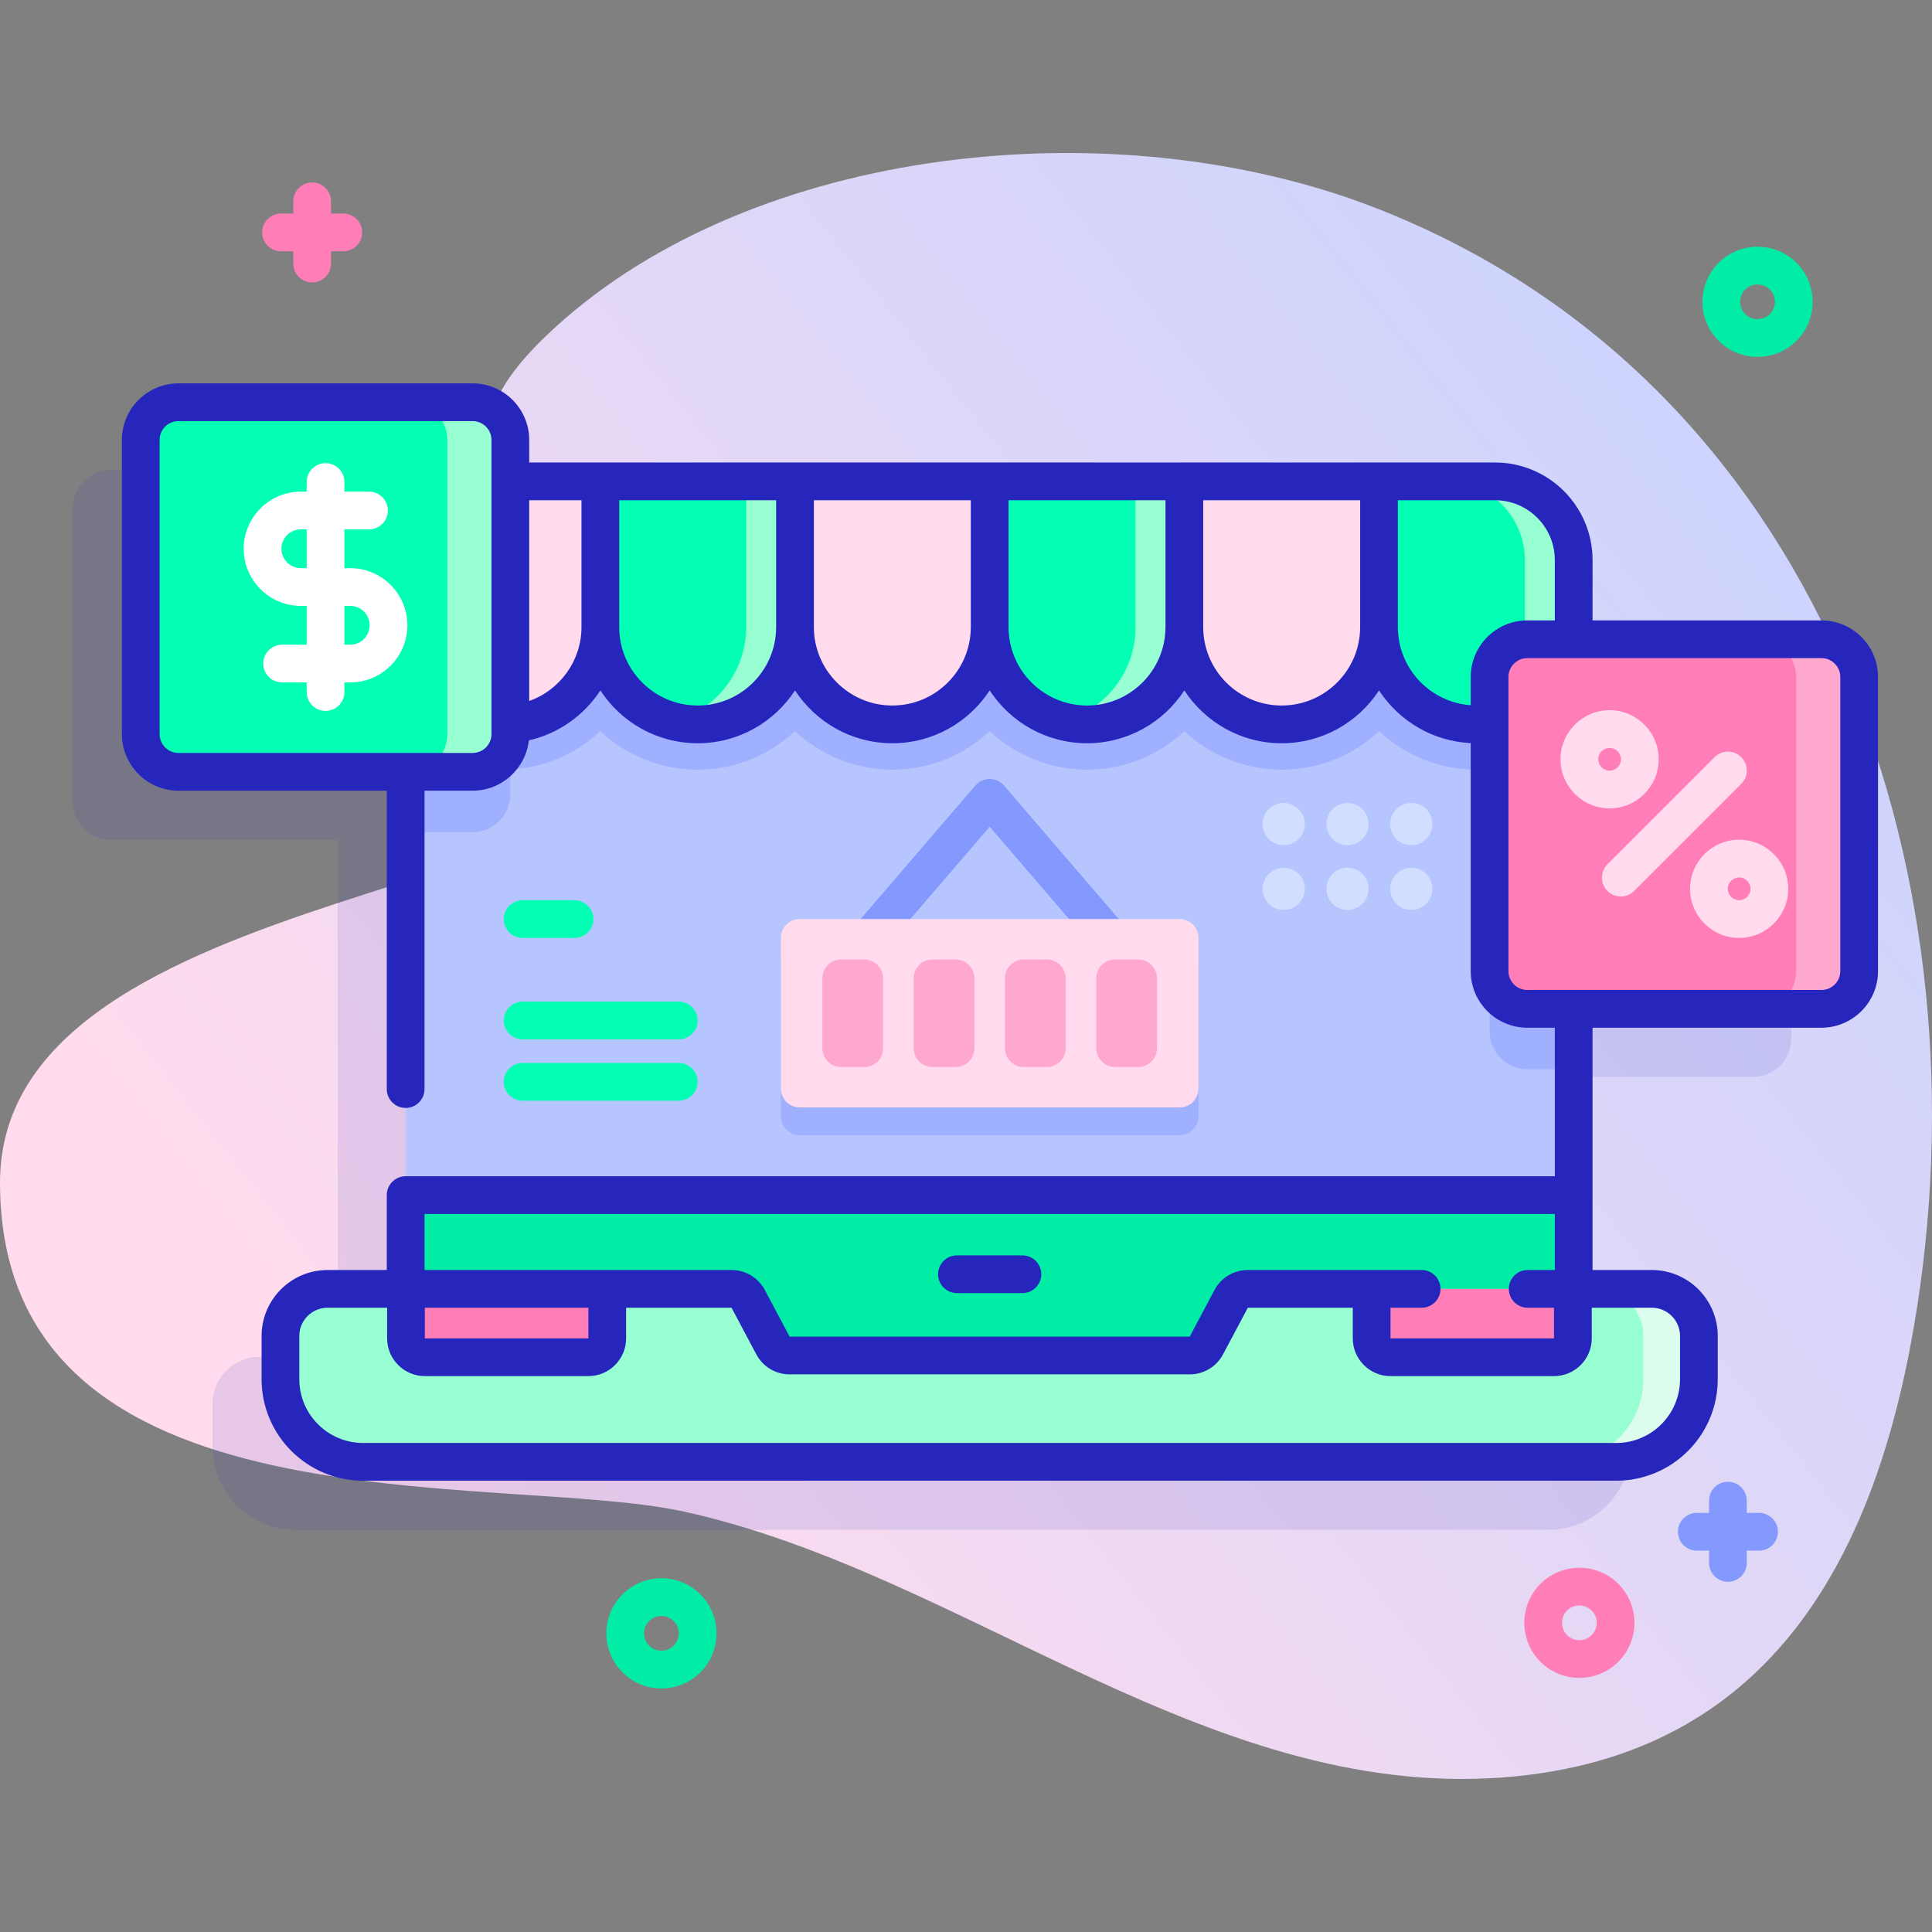 <?xml version="1.0" encoding="UTF-8"?> <svg xmlns="http://www.w3.org/2000/svg" xmlns:xlink="http://www.w3.org/1999/xlink" id="Capa_1" height="512" viewBox="0 0 512 512" width="512"><rect x="0" y="0" width="512" height="512" fill="#808080" stroke="none"/><linearGradient id="SVGID_1_" gradientUnits="userSpaceOnUse" x1="513.711" x2="123.731" y1="100.614" y2="409.599"><stop offset="0" stop-color="#c7d3ff"></stop><stop offset=".593" stop-color="#e7d8f5"></stop><stop offset=".997" stop-color="#ffdbed"></stop></linearGradient><path d="m364.823 55.215c-69.098-27.035-164.784-16.764-217.662 31.51-37.336 34.085-8.439 43.8 17.016 106.17 18.423 45.14-164.177 38.927-164.177 120.495 0 94.299 132.251 76.424 181.329 87.218 75.036 16.504 140.496 78.242 220.668 70.103 69.795-7.086 96.403-61.855 106.109-124.642 18.082-116.976-26.329-245.094-143.283-290.854z" fill="url(#SVGID_1_)"></path><path d="m464.698 187.411h-65.664v-20.994c0-11.52-9.33-20.85-20.84-20.85h-260.948v-10.971c0-5.523-4.477-10-10-10h-77.944c-5.523 0-10 4.477-10 10v77.944c0 5.523 4.477 10 10 10h60.202v137.026h-20.705c-6.89 0-12.476 5.585-12.476 12.476v11.465c0 12.09 9.797 21.898 21.898 21.898h332.104c12.101 0 21.898-9.807 21.898-21.898v-11.465c0-6.89-5.586-12.476-12.476-12.476h-20.713v-74.211h65.664c5.523 0 10-4.477 10-10v-77.944c0-5.523-4.477-10-10-10z" fill="#2626bc" opacity=".11"></path><path d="m417.034 148.417v208.93c0 2.76-2.24 5-5 5h-304.53v-213.93c0-11.52 9.33-20.85 20.84-20.85h267.85c11.51 0 20.84 9.33 20.84 20.85z" fill="#b7c5ff"></path><path d="m296.243 255.937c-1.406 0-2.805-.59-3.793-1.74l-30.176-35.096-30.176 35.096c-1.8 2.095-4.958 2.331-7.051.531-2.094-1.8-2.332-4.957-.531-7.051l33.967-39.505c.949-1.104 2.334-1.74 3.791-1.74s2.842.636 3.791 1.74l33.967 39.505c1.801 2.094 1.563 5.251-.531 7.051-.943.811-2.104 1.209-3.258 1.209z" fill="#8399fe"></path><g fill="#d2deff"><circle cx="340.194" cy="218.383" r="5.59"></circle><circle cx="357.105" cy="218.383" r="5.59"></circle><circle cx="374.015" cy="218.383" r="5.59"></circle><circle cx="340.194" cy="235.548" r="5.59"></circle><circle cx="357.105" cy="235.548" r="5.59"></circle><circle cx="374.015" cy="235.548" r="5.59"></circle></g><path d="m312.607 300.851h-100.666c-2.761 0-5-2.239-5-5v-39.914c0-2.761 2.239-5 5-5h100.667c2.761 0 5 2.239 5 5v39.914c-.001 2.761-2.239 5-5.001 5z" fill="#9fb0fe"></path><path d="m135.244 132.587v77.94c0 5.53-4.48 10-10 10h-17.74v-72.11c0-11.52 9.33-20.85 20.84-20.85h5.54c.87 1.47 1.36 3.19 1.36 5.02z" fill="#9fb0fe"></path><path d="m417.034 185.397v97.95h-12.28c-5.52 0-10-4.48-10-10v-77.95c0-5.52 4.48-10 10-10z" fill="#9fb0fe"></path><path d="m417.034 148.417v45.35c-6.75 6.33-15.83 10.2-25.79 10.2s-19.03-3.88-25.79-10.2c-6.76 6.32-15.83 10.2-25.8 10.2-9.96 0-19.03-3.88-25.79-10.2-6.76 6.32-15.83 10.2-25.79 10.2-9.97 0-19.04-3.88-25.8-10.2-6.76 6.32-15.83 10.2-25.79 10.2-9.97 0-19.04-3.88-25.8-10.2-6.76 6.32-15.83 10.2-25.79 10.2-9.97 0-19.04-3.88-25.8-10.2-6.76 6.32-15.83 10.2-25.79 10.2-9.97 0-19.04-3.88-25.8-10.21v-45.34c0-11.52 9.33-20.85 20.84-20.85h267.85c11.51 0 20.84 9.33 20.84 20.85z" fill="#9fb0fe"></path><path d="m417.037 316.717v40.63c0 2.76-2.24 5-5 5h-304.53v-45.63z" fill="#01eca5"></path><path d="m450.223 354.041v11.465c0 12.09-9.797 21.898-21.898 21.898h-332.104c-12.101 0-21.898-9.808-21.898-21.898v-11.465c0-6.89 5.586-12.476 12.476-12.476h107.067c1.849 0 3.548 1.021 4.416 2.654l6.56 12.348c.868 1.633 2.566 2.654 4.416 2.654h106.031c1.849 0 3.548-1.021 4.416-2.654l6.56-12.348c.868-1.633 2.566-2.654 4.415-2.654h107.067c6.89 0 12.476 5.586 12.476 12.476z" fill="#97ffd2"></path><path d="m411.832 359.684h-43.333c-2.761 0-5-2.239-5-5v-13.118h53.333v13.118c0 2.761-2.239 5-5 5z" fill="#ff7eb8"></path><path d="m450.225 354.037v11.47c0 12.09-9.8 21.9-21.9 21.9h-14.72c12.1 0 21.9-9.81 21.9-21.9v-11.47c0-6.89-5.59-12.47-12.48-12.47h14.72c6.89 0 12.48 5.58 12.48 12.47z" fill="#dcfdee"></path><path d="m155.924 359.684h-43.334c-2.761 0-5-2.239-5-5v-13.118h53.333v13.118c.001 2.761-2.238 5-4.999 5z" fill="#ff7eb8"></path><path d="m133.303 191.97c-14.246 0-25.794-11.549-25.794-25.794v-17.757c0-11.515 9.335-20.85 20.85-20.85h30.739v38.607c0 14.245-11.549 25.794-25.795 25.794z" fill="#ffdbed"></path><path d="m184.892 191.97c-14.246 0-25.794-11.549-25.794-25.794v-38.607h51.589v38.607c0 14.245-11.549 25.794-25.795 25.794z" fill="#02ffb3"></path><path d="m210.682 127.567v38.61c0 14.24-11.54 25.79-25.79 25.79-2.24 0-4.4-.28-6.47-.82 11.12-2.87 19.33-12.96 19.33-24.97v-38.61z" fill="#97ffd2"></path><path d="m236.481 191.97c-14.246 0-25.794-11.549-25.794-25.794v-38.607h51.589v38.607c-.001 14.245-11.549 25.794-25.795 25.794z" fill="#ffdbed"></path><path d="m288.07 191.97c-14.246 0-25.794-11.549-25.794-25.794v-38.607h51.589v38.607c-.001 14.245-11.549 25.794-25.795 25.794z" fill="#02ffb3"></path><path d="m313.862 127.567v38.61c0 14.24-11.55 25.79-25.79 25.79-2.24 0-4.4-.28-6.47-.82 11.12-2.87 19.33-12.96 19.33-24.97v-38.61z" fill="#97ffd2"></path><path d="m339.659 191.97c-14.246 0-25.794-11.549-25.794-25.794v-38.607h51.589v38.607c-.001 14.245-11.55 25.794-25.795 25.794z" fill="#ffdbed"></path><path d="m391.247 191.97c-14.246 0-25.794-11.549-25.794-25.794v-38.607h30.739c11.515 0 20.85 9.335 20.85 20.85v17.757c0 14.245-11.549 25.794-25.795 25.794z" fill="#02ffb3"></path><path d="m417.042 148.417v17.76c0 14.24-11.55 25.79-25.79 25.79-2.24 0-4.4-.28-6.47-.82 11.11-2.87 19.32-12.96 19.32-24.97v-17.76c0-11.51-9.33-20.85-20.85-20.85h12.94c11.52 0 20.85 9.34 20.85 20.85z" fill="#97ffd2"></path><path d="m125.246 204.54h-77.944c-5.523 0-10-4.477-10-10v-77.944c0-5.523 4.477-10 10-10h77.944c5.523 0 10 4.477 10 10v77.944c0 5.523-4.477 10-10 10z" fill="#02ffb3"></path><path d="m135.243 116.598v77.94c0 5.52-4.47 10-10 10h-16.69c5.53 0 10-4.48 10-10v-77.94c0-5.53-4.47-10-10-10h16.69c5.529 0 10 4.47 10 10z" fill="#97ffd2"></path><path d="m482.698 267.355h-77.944c-5.523 0-10-4.477-10-10v-77.944c0-5.523 4.477-10 10-10h77.944c5.523 0 10 4.477 10 10v77.944c0 5.523-4.477 10-10 10z" fill="#ff7eb8"></path><path d="m492.694 179.413v77.94c0 5.52-4.47 10-10 10h-16.69c5.53 0 10-4.48 10-10v-77.94c0-5.53-4.47-10-10-10h16.69c5.53 0 10 4.47 10 10z" fill="#ffa8cf"></path><path d="m312.607 293.479h-100.666c-2.761 0-5-2.239-5-5v-39.914c0-2.761 2.239-5 5-5h100.667c2.761 0 5 2.239 5 5v39.914c-.001 2.762-2.239 5-5.001 5z" fill="#ffdbed"></path><path d="m222.932 282.779h6.099c2.761 0 5-2.239 5-5v-18.514c0-2.761-2.239-5-5-5h-6.099c-2.761 0-5 2.239-5 5v18.514c0 2.762 2.239 5 5 5z" fill="#ffa8cf"></path><path d="m247.127 282.779h6.099c2.761 0 5-2.239 5-5v-18.514c0-2.761-2.239-5-5-5h-6.099c-2.761 0-5 2.239-5 5v18.514c0 2.762 2.239 5 5 5z" fill="#ffa8cf"></path><path d="m271.322 282.779h6.099c2.761 0 5-2.239 5-5v-18.514c0-2.761-2.239-5-5-5h-6.099c-2.761 0-5 2.239-5 5v18.514c0 2.762 2.239 5 5 5z" fill="#ffa8cf"></path><path d="m295.517 282.779h6.099c2.761 0 5-2.239 5-5v-18.514c0-2.761-2.239-5-5-5h-6.099c-2.761 0-5 2.239-5 5v18.514c0 2.762 2.238 5 5 5z" fill="#ffa8cf"></path><path d="m152.262 248.566h-13.754c-2.762 0-5-2.239-5-5s2.238-5 5-5h13.754c2.762 0 5 2.239 5 5s-2.238 5-5 5z" fill="#02ffb3"></path><path d="m179.892 275.437h-41.384c-2.762 0-5-2.239-5-5s2.238-5 5-5h41.384c2.762 0 5 2.239 5 5s-2.238 5-5 5z" fill="#02ffb3"></path><path d="m179.892 291.693h-41.384c-2.762 0-5-2.239-5-5s2.238-5 5-5h41.384c2.762 0 5 2.239 5 5s-2.238 5-5 5z" fill="#02ffb3"></path><path d="m92.822 150.568h-1.548v-10.281h6.511c2.762 0 5-2.238 5-5s-2.238-5-5-5h-6.511v-2.551c0-2.762-2.238-5-5-5s-5 2.238-5 5v2.551h-1.549c-8.348 0-15.14 6.792-15.14 15.141s6.792 15.141 15.14 15.141h1.549v10.28h-6.511c-2.762 0-5 2.238-5 5s2.238 5 5 5h6.511v2.552c0 2.762 2.238 5 5 5s5-2.238 5-5v-2.552h1.548c8.349 0 15.141-6.792 15.141-15.141 0-8.348-6.792-15.14-15.141-15.14zm-13.096 0c-2.834 0-5.14-2.306-5.14-5.141s2.306-5.141 5.14-5.141h1.549v10.281h-1.549zm13.096 20.281h-1.548v-10.28h1.548c2.835 0 5.141 2.306 5.141 5.14s-2.306 5.14-5.141 5.14z" fill="#fff"></path><path d="m270.944 332.684h-17.342c-2.762 0-5 2.238-5 5s2.238 5 5 5h17.342c2.762 0 5-2.238 5-5s-2.238-5-5-5z" fill="#2626bc"></path><path d="m482.698 164.411h-60.656v-15.992-.005c0-14.251-11.594-25.845-25.845-25.845h-.006-255.945v-5.974c0-8.271-6.729-15-15-15h-77.944c-8.271 0-15 6.729-15 15v77.944c0 8.271 6.729 15 15 15h55.203v79.077c0 2.762 2.238 5 5 5s5-2.238 5-5v-79.076h12.741c7.709 0 14.071-5.846 14.902-13.337 7.956-1.805 14.673-6.675 18.951-13.236 5.501 8.421 15.005 14.002 25.794 14.002 10.788 0 20.293-5.582 25.794-14.004 5.501 8.422 15.006 14.004 25.795 14.004 10.788 0 20.293-5.582 25.794-14.004 5.501 8.422 15.006 14.004 25.795 14.004 10.788 0 20.293-5.582 25.794-14.004 5.501 8.422 15.005 14.004 25.794 14.004s20.293-5.582 25.795-14.004c5.246 8.031 14.132 13.478 24.301 13.966v60.423c0 8.271 6.729 15 15 15h7.288v39.363h-304.528c-.003 0-.006-.001-.01-.001-2.762 0-5 2.238-5 5v19.849h-15.705c-9.637 0-17.477 7.84-17.477 17.476v11.465c0 14.831 12.066 26.897 26.898 26.897h332.104c14.831 0 26.897-12.066 26.897-26.897v-11.465c0-9.636-7.84-17.476-17.476-17.476h-15.705v-64.211h60.656c8.271 0 15-6.729 15-15v-77.943c.001-8.271-6.727-15-14.999-15zm-77.846 172.154c-2.762 0-5 2.238-5 5s2.238 5 5 5h6.98v8.118h-43.333v-8.118h8.253c2.762 0 5-2.238 5-5s-2.238-5-5-5h-46.071c-3.708 0-7.092 2.034-8.832 5.309l-6.56 12.348h-106.031l-6.561-12.349c-1.739-3.273-5.123-5.308-8.831-5.308h-81.361v-14.848h299.537v14.848zm-248.921 18.119h-43.34v-8.118h43.336zm289.292-.643v11.465c0 9.317-7.58 16.897-16.897 16.897h-332.104c-9.317 0-16.898-7.58-16.898-16.897v-11.465c0-4.122 3.354-7.476 7.477-7.476h15.791v8.118c0 5.514 4.486 10 10 10h43.333c5.514 0 10-4.486 10-10v-8.118h27.942l6.561 12.35c1.741 3.273 5.124 5.307 8.831 5.307h106.031c3.707 0 7.09-2.033 8.832-5.309l6.56-12.348h27.818v8.118c0 5.514 4.486 10 10 10h43.333c5.514 0 10-4.486 10-10v-8.118h15.915c4.121 0 7.475 3.354 7.475 7.476zm-314.977-159.501c0 2.757-2.243 5-5 5h-77.944c-2.757 0-5-2.243-5-5v-77.944c0-2.757 2.243-5 5-5h77.944c2.757 0 5 2.243 5 5zm10-8.774v-53.196h13.852v33.606c0 8.944-5.721 16.708-13.852 19.59zm44.647 1.204c-11.467 0-20.795-9.328-20.795-20.794v-33.606h41.589v33.606c0 11.466-9.329 20.794-20.794 20.794zm51.588 0c-11.467 0-20.795-9.328-20.795-20.794v-33.606h41.589v33.606c0 11.466-9.328 20.794-20.794 20.794zm51.589 0c-11.467 0-20.795-9.328-20.795-20.794v-33.606h41.589v33.606c0 11.466-9.328 20.794-20.794 20.794zm51.588 0c-11.466 0-20.794-9.328-20.794-20.794v-33.606h41.589v33.606c0 11.466-9.328 20.794-20.795 20.794zm30.795-20.794v-33.606h25.738c8.74 0 15.851 7.11 15.851 15.85v15.992h-7.288c-8.271 0-15 6.729-15 15v7.483c-10.769-.772-19.301-9.757-19.301-20.719zm117.245 91.178c0 2.757-2.243 5-5 5h-77.944c-2.757 0-5-2.243-5-5v-77.943c0-2.757 2.243-5 5-5h77.944c2.757 0 5 2.243 5 5z" fill="#2626bc"></path><path d="m426.562 214.229c-7.175 0-13.012-5.837-13.012-13.012 0-7.174 5.837-13.011 13.012-13.011 7.174 0 13.011 5.837 13.011 13.011-.001 7.176-5.838 13.012-13.011 13.012zm0-16.022c-1.661 0-3.012 1.351-3.012 3.011 0 1.661 1.351 3.012 3.012 3.012 1.66 0 3.011-1.351 3.011-3.012-.001-1.66-1.351-3.011-3.011-3.011z" fill="#ffdbed"></path><path d="m460.891 248.559c-7.174 0-13.011-5.837-13.011-13.011s5.837-13.011 13.011-13.011 13.011 5.837 13.011 13.011-5.838 13.011-13.011 13.011zm0-16.022c-1.66 0-3.011 1.351-3.011 3.011s1.351 3.011 3.011 3.011 3.011-1.351 3.011-3.011-1.351-3.011-3.011-3.011z" fill="#ffdbed"></path><path d="m429.532 237.576c-1.279 0-2.56-.488-3.535-1.465-1.953-1.952-1.953-5.118 0-7.07l28.387-28.387c1.951-1.953 5.119-1.953 7.07 0 1.953 1.952 1.953 5.118 0 7.07l-28.387 28.387c-.975.977-2.255 1.465-3.535 1.465z" fill="#ffdbed"></path><path d="m465.769 94.581c-3.74 0-7.479-1.423-10.325-4.271-5.694-5.693-5.694-14.957 0-20.65 5.691-5.693 14.956-5.694 20.651-.001 5.694 5.694 5.694 14.958 0 20.651v.001c-2.847 2.846-6.587 4.27-10.326 4.27zm6.791-7.806h.01zm-6.791-11.39c-1.179 0-2.357.449-3.255 1.346-1.794 1.795-1.794 4.715 0 6.51 1.795 1.793 4.716 1.794 6.511-.001 1.794-1.794 1.794-4.714 0-6.509-.898-.897-2.078-1.346-3.256-1.346z" fill="#01eca5"></path><path d="m418.55 444.661c-3.74 0-7.479-1.423-10.325-4.271-5.694-5.693-5.694-14.957 0-20.65 5.691-5.693 14.956-5.694 20.651-.001 5.694 5.694 5.694 14.958 0 20.651v.001c-2.847 2.846-6.587 4.27-10.326 4.27zm6.791-7.806h.01zm-6.791-11.39c-1.179 0-2.357.449-3.255 1.346-1.794 1.795-1.794 4.715 0 6.51 1.795 1.793 4.716 1.794 6.511-.001 1.794-1.794 1.794-4.714 0-6.509-.898-.897-2.077-1.346-3.256-1.346z" fill="#ff7eb8"></path><path d="m175.289 447.455c-3.74 0-7.479-1.423-10.325-4.271-5.694-5.693-5.694-14.958 0-20.651 5.691-5.693 14.956-5.694 20.651-.001 5.694 5.694 5.694 14.959 0 20.652v.001c-2.846 2.846-6.587 4.27-10.326 4.27zm6.791-7.806h.01zm-6.791-11.391c-1.179 0-2.357.449-3.255 1.346-1.794 1.795-1.794 4.716 0 6.511 1.795 1.793 4.716 1.794 6.511-.001 1.794-1.795 1.794-4.715 0-6.51-.898-.897-2.077-1.346-3.256-1.346z" fill="#01eca5"></path><path d="m90.977 56.593h-3.25v-3.25c0-2.762-2.238-5-5-5s-5 2.238-5 5v3.25h-3.25c-2.762 0-5 2.238-5 5s2.238 5 5 5h3.25v3.25c0 2.762 2.238 5 5 5s5-2.238 5-5v-3.25h3.25c2.762 0 5-2.238 5-5s-2.239-5-5-5z" fill="#ff7eb8"></path><path d="m466.169 400.937h-3.25v-3.25c0-2.762-2.238-5-5-5s-5 2.238-5 5v3.25h-3.25c-2.762 0-5 2.238-5 5s2.238 5 5 5h3.25v3.25c0 2.762 2.238 5 5 5s5-2.238 5-5v-3.25h3.25c2.762 0 5-2.238 5-5s-2.238-5-5-5z" fill="#8399fe"></path></svg> 